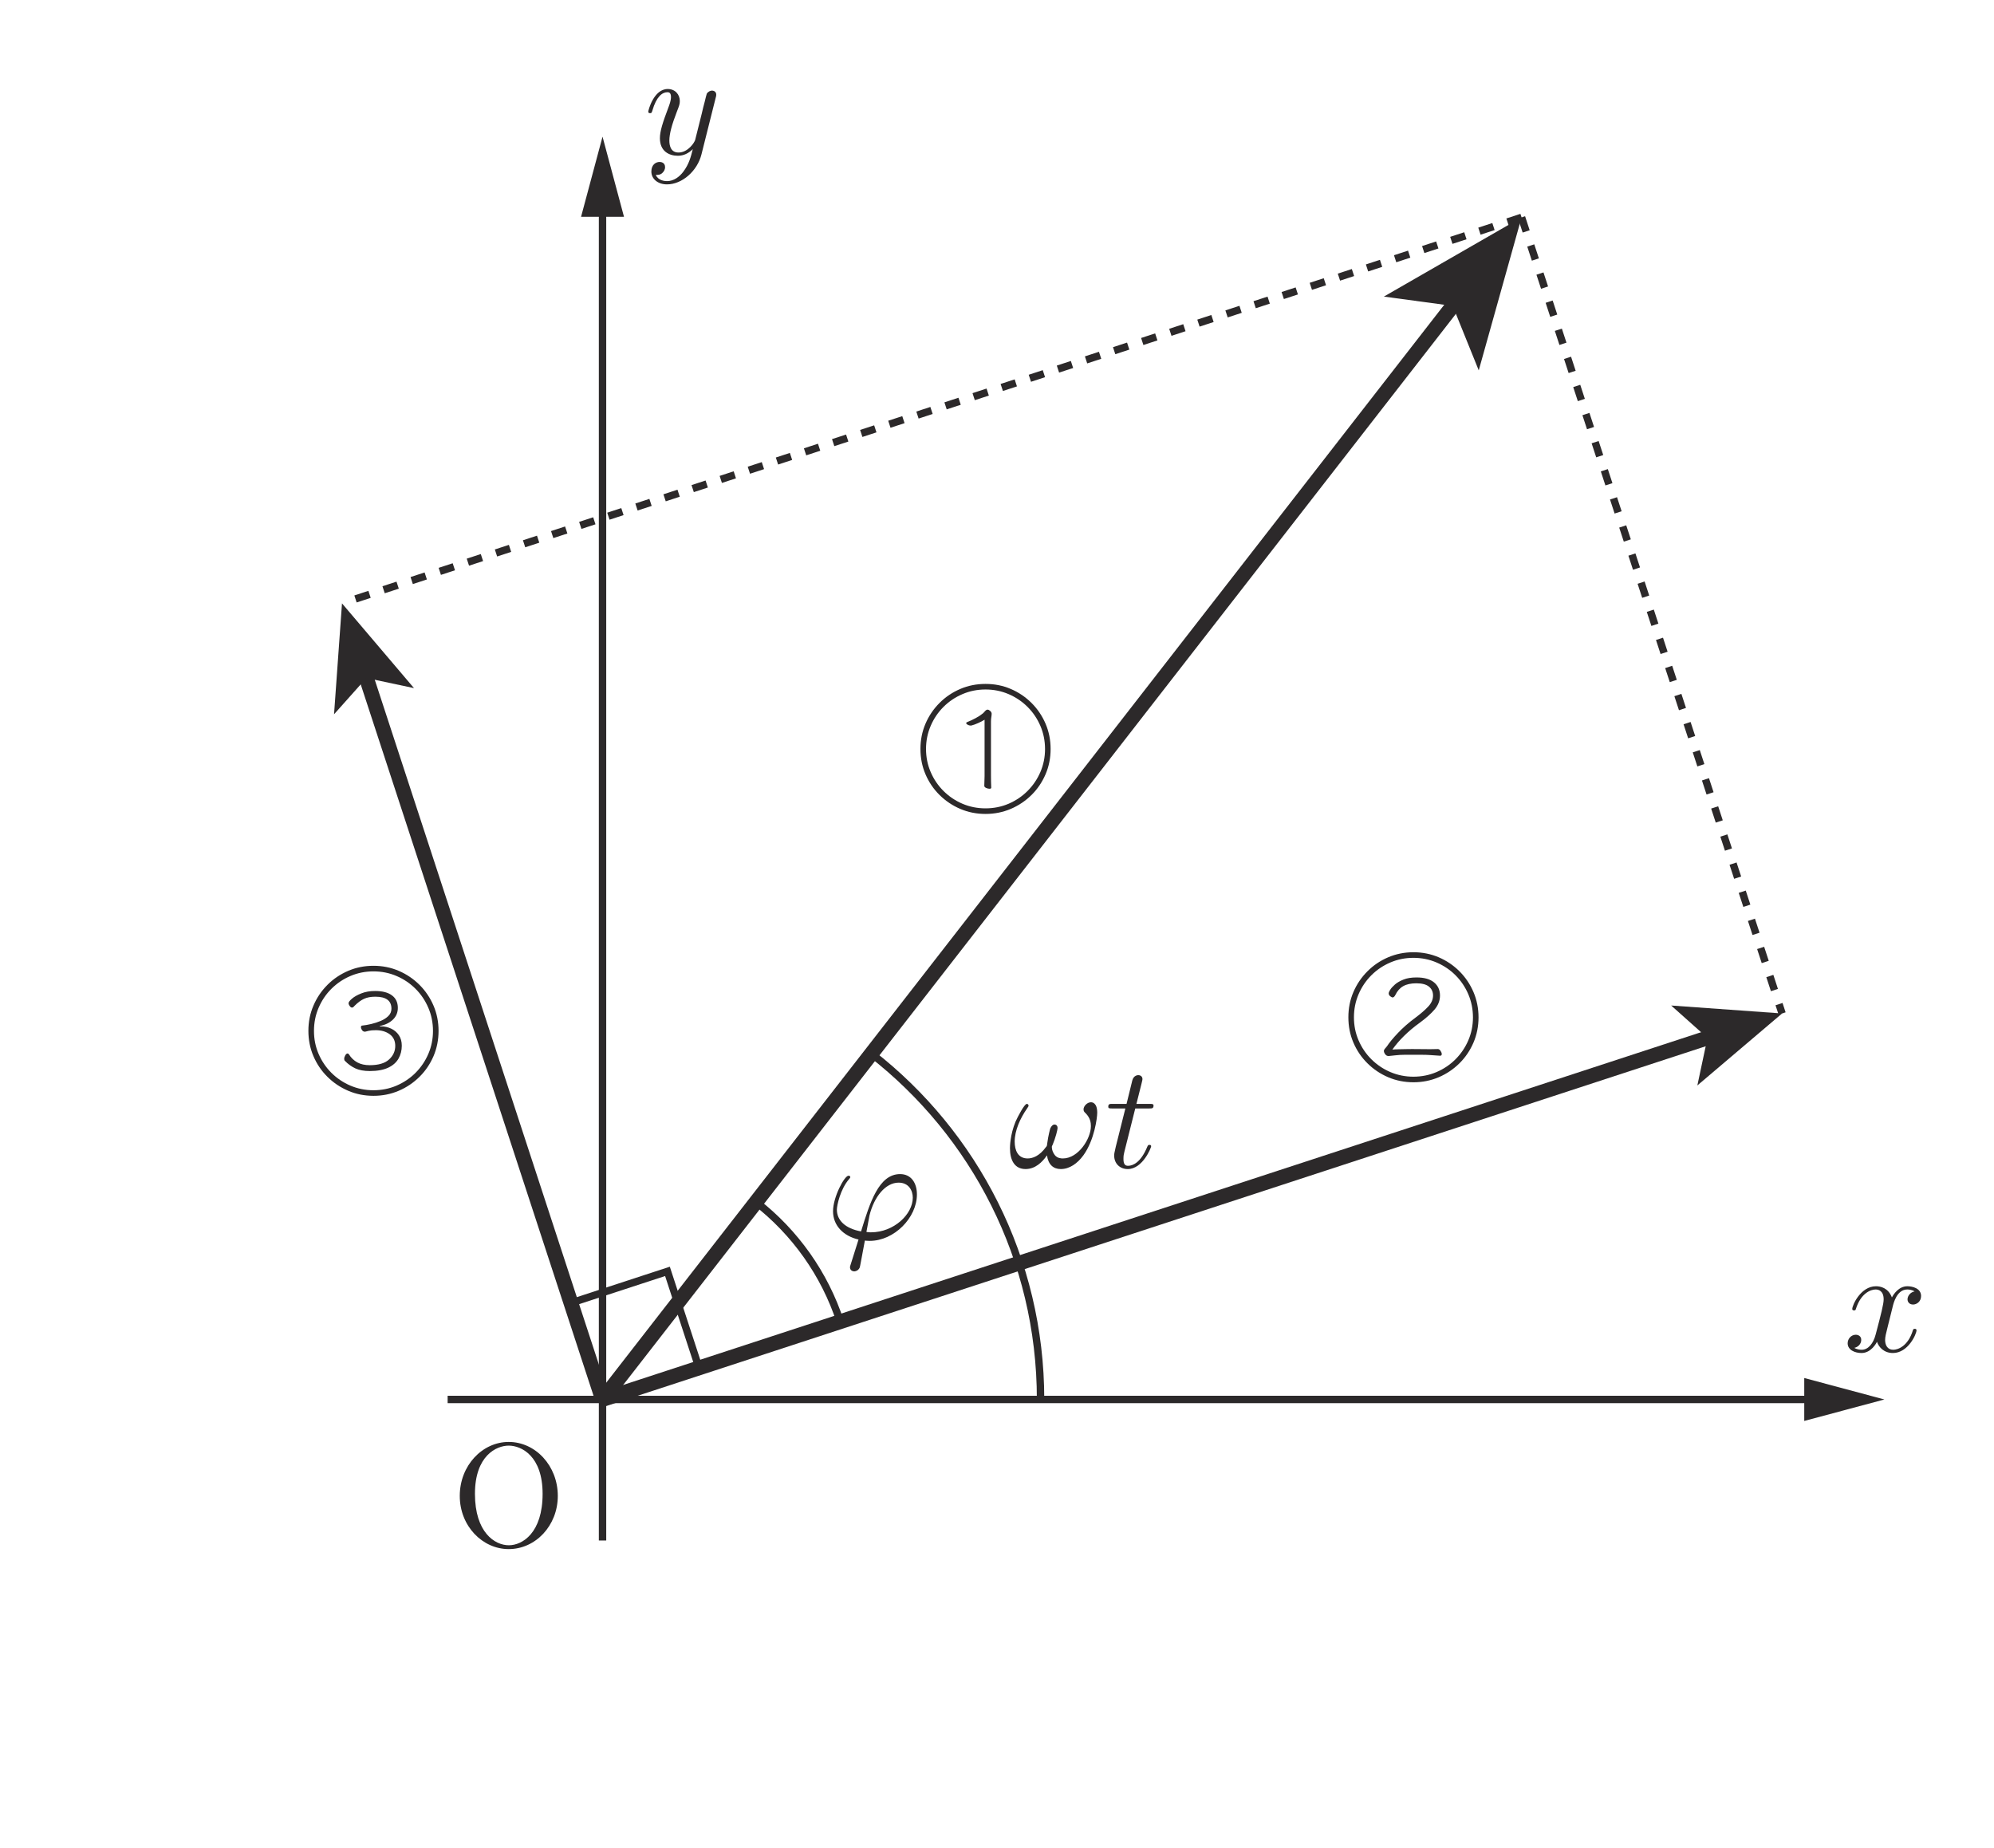 <?xml version="1.0" encoding="UTF-8" standalone="no"?> <svg xmlns="http://www.w3.org/2000/svg" xmlns:xlink="http://www.w3.org/1999/xlink" version="1.1" width="150pt" height="139pt" viewBox="0 0 150 139"><g><path transform="matrix(.004,0,0,-.004,0,139)" d="M 35593.8 10171.7 C 35610.5 10244 35674.1 10498.9 35868.2 10498.9 C 35882.1 10498.9 35948.5 10498.9 36006.6 10462.8 C 35929.1 10448.9 35873.7 10379.7 35873.7 10313.2 C 35873.7 10268.7 35904 10215.9 35979.1 10215.9 C 36040 10215.9 36128.7 10266 36128.7 10376.9 C 36128.7 10521.2 35965.2 10559.8 35870.9 10559.8 C 35710 10559.8 35613 10412.7 35579.9 10349.4 C 35510.4 10532.3 35360.8 10559.8 35280.5 10559.8 C 34992.2 10559.8 34834.3 10202 34834.3 10132.8 C 34834.3 10105.3 34861.8 10105.3 34867.4 10105.3 C 34889.6 10105.3 34898 10110.6 34903.5 10135.6 C 34997.5 10429.7 35180.7 10498.9 35274.9 10498.9 C 35327.5 10498.9 35424.8 10473.9 35424.8 10313.2 C 35424.8 10227 35377.5 10041.3 35274.9 9653.52 C 35230.4 9481.44 35133.7 9365.24 35011.4 9365.24 C 34995 9365.24 34931 9365.24 34872.9 9401.1 C 34942.2 9414.72 35003.3 9473.1 35003.3 9550.94 C 35003.3 9625.45 34942.2 9647.68 34900.7 9647.68 C 34817.3 9647.68 34748.1 9575.68 34748.1 9487 C 34748.1 9359.4 34886.8 9304.08 35008.9 9304.08 C 35191.8 9304.08 35291.6 9498.12 35299.7 9514.8 C 35333.3 9412.22 35432.8 9304.08 35599.3 9304.08 C 35884.9 9304.08 36042.8 9661.59 36042.8 9730.8 C 36042.8 9758.89 36017.7 9758.89 36009.4 9758.89 C 35984.4 9758.89 35979.1 9747.77 35973.5 9728.03 C 35882.1 9431.68 35693.3 9365.24 35604.6 9365.24 C 35496.5 9365.24 35452.3 9453.64 35452.3 9548.16 C 35452.3 9609.04 35469 9669.93 35499.3 9791.97 L 35593.8 10171.7 " fill="#2c292a"></path><path transform="matrix(.004,0,0,-.004,0,139)" d="M 13458.6 32907.2 C 13469.7 32946.1 13469.7 32951.6 13469.7 32970.8 C 13469.7 33020.9 13430.8 33045.9 13389.3 33045.9 C 13361.5 33045.9 13317.1 33029.2 13292 32987.5 C 13286.8 32973.6 13264.5 32888 13253.4 32837.9 C 13233.9 32765.7 13214.5 32691.2 13198.1 32616.1 L 13073.3 32117.1 C 13062.1 32075.7 12943.2 31881.6 12759.9 31881.6 C 12618.7 31881.6 12588.1 32003.4 12588.1 32106 C 12588.1 32233.6 12635.1 32405.4 12729.4 32649.5 C 12773.9 32762.9 12785 32793.7 12785 32849.1 C 12785 32973.6 12696.3 33076.2 12557.6 33076.2 C 12294.3 33076.2 12191.4 32674.5 12191.4 32649.5 C 12191.4 32621.7 12219.2 32621.7 12225.1 32621.7 C 12252.6 32621.7 12255.4 32627.2 12269.3 32671.4 C 12344.1 32932.2 12455 33015.6 12549.2 33015.6 C 12571.5 33015.6 12618.7 33015.6 12618.7 32926.6 C 12618.7 32857.1 12590.9 32785.4 12571.5 32732.6 C 12460.5 32438.7 12410.5 32280.8 12410.5 32150.4 C 12410.5 31903.9 12585.1 31820.5 12748.8 31820.5 C 12857 31820.5 12951.2 31867.7 13028.8 31945.3 C 12992.6 31801 12959.6 31665.3 12848.6 31518.3 C 12776.6 31424 12671.3 31343.7 12543.7 31343.7 C 12504.7 31343.7 12380.2 31352 12332.9 31460.2 C 12377.4 31460.2 12413.3 31460.2 12452.2 31493.5 C 12479.7 31518.3 12507.5 31554.4 12507.5 31607 C 12507.5 31693.1 12433 31704.3 12405.2 31704.3 C 12341.3 31704.3 12249.8 31659.8 12249.8 31523.8 C 12249.8 31385.1 12371.9 31282.5 12543.7 31282.5 C 12829.2 31282.5 13115 31535 13192.5 31848.3 L 13458.6 32907.2 " fill="#2c292a"></path><path transform="matrix(.004,0,0,-.004,0,139)" d="M 19689.7 13021.8 C 19714.7 12847.2 19808.9 12763.8 19950.2 12763.8 C 20113.9 12763.8 20263.5 12869.1 20374.4 13021.8 C 20582.3 13310.1 20634.9 13728.7 20634.9 13823 C 20634.9 14019.8 20532.6 14019.8 20515.9 14019.8 C 20446.7 14019.8 20377.5 13947.5 20377.5 13886.6 C 20377.5 13850.5 20393.9 13834.1 20418.9 13811.8 C 20507.6 13720.4 20515.9 13631.4 20515.9 13570.8 C 20515.9 13335.1 20280.2 12963.4 19989.1 12963.4 C 19964.1 12963.4 19886.5 12963.4 19836.5 13027.3 C 19803.4 13071.8 19781.1 13124.4 19781.1 13179.7 C 19781.1 13188.3 19781.1 13193.6 19797.8 13224.2 C 19850.4 13349 19889.3 13501.3 19889.3 13537.2 C 19889.3 13570.8 19869.8 13601.1 19831.2 13601.1 C 19800.6 13601.1 19775.9 13576.1 19753.3 13531.9 C 19748.1 13518 19714.7 13396 19695.5 13251.7 C 19689.7 13201.9 19689.7 13196.4 19670.5 13177.2 C 19548.2 13007.9 19420.9 12963.4 19326.6 12963.4 C 19143.7 12963.4 19082.5 13116 19082.5 13279.8 C 19082.5 13487.4 19185.4 13717.6 19315.5 13903.3 C 19343.3 13942.2 19343.3 13947.5 19343.3 13955.9 C 19343.3 13978.1 19326.6 13989.2 19309.9 13989.2 C 19265.7 13989.2 19138.1 13745.4 19099.2 13656.4 C 18996.6 13409.9 18993.8 13182.5 18993.8 13157.4 C 18993.8 12935.6 19077.3 12763.8 19288 12763.8 C 19467.8 12763.8 19601 12891.4 19689.7 13021.8 " fill="#2c292a"></path><path transform="matrix(.004,0,0,-.004,0,139)" d="M 21350.1 13903.3 L 21610.6 13903.3 C 21666.2 13903.3 21693.7 13903.3 21693.7 13958.6 C 21693.7 13989.4 21666.2 13989.4 21616.1 13989.4 L 21372 13989.4 C 21471.8 14383.1 21485.7 14438.4 21485.7 14454.8 C 21485.7 14502.1 21452.4 14529.9 21405.4 14529.9 C 21397 14529.9 21319.5 14527.1 21294.5 14430.1 L 21186.3 13989.4 L 20925.8 13989.4 C 20870.2 13989.4 20842.7 13989.4 20842.7 13936.6 C 20842.7 13903.3 20865 13903.3 20920.3 13903.3 L 21164.1 13903.3 C 20964.5 13116 20953.4 13068.7 20953.4 13018.9 C 20953.4 12869.1 21058.7 12763.7 21208.6 12763.7 C 21491.3 12763.7 21649.2 13168.5 21649.2 13190.7 C 21649.2 13218.5 21627.2 13218.5 21616.1 13218.5 C 21591.1 13218.5 21588.3 13210.2 21574.7 13179.6 C 21455.4 12891.3 21308.4 12824.9 21214.1 12824.9 C 21156 12824.9 21128.2 12861 21128.2 12952.5 C 21128.2 13018.9 21133.8 13038.4 21144.9 13085.7 L 21350.1 13903.3 " fill="#2c292a"></path><path transform="matrix(.004,0,0,-.004,0,139)" d="M 16381.7 11574.2 C 16359.4 11574.2 16353.9 11574.2 16331.6 11577 C 16298.5 11577 16295.5 11579.8 16295.5 11588.1 C 16295.5 11593.4 16342.7 11845.8 16351.3 11887.5 C 16437 12242.2 16653.5 12508.3 16899.8 12508.3 C 17091.4 12508.3 17166.2 12358.7 17166.2 12225.6 C 17166.2 11912.2 16808.4 11574.2 16381.7 11574.2 M 15999.1 10972.6 C 15988 10936.5 15985.2 10931.2 15985.2 10917.3 C 15985.2 10856.1 16038 10839.4 16065.6 10839.4 C 16079.5 10839.4 16140.6 10847.8 16168.1 10911.4 C 16176.5 10933.7 16190.4 11025.1 16265.2 11418.8 C 16290.2 11416.3 16309.4 11413.2 16356.6 11413.2 C 16816.7 11413.2 17244 11848.6 17244 12286.7 C 17244 12502.7 17135.6 12669 16927.9 12669 C 16525.9 12669 16359.4 12131.3 16193.2 11590.9 C 15893.8 11646.2 15738.6 11801.3 15738.6 12000.9 C 15738.6 12078.5 15802.3 12383.5 15968.5 12575 C 15990.8 12599.7 15990.8 12605.3 15990.8 12610.9 C 15990.8 12622.3 15985.2 12638.7 15957.7 12638.7 C 15879.9 12638.7 15666.4 12236.7 15666.4 11970.6 C 15666.4 11709.9 15849.3 11507.8 16145.9 11438.3 " fill="#2c292a"></path><path transform="matrix(.004,0,0,-.004,0,139)" d="M 18516.3 21214.3 C 18483.8 21194.1 18443.8 21172.9 18395.7 21151.5 C 18347.9 21130.4 18307.3 21115.4 18273.1 21106.8 C 18269.5 21105.1 18263.6 21104.3 18255.3 21104.3 C 18236.1 21104.3 18217.8 21109.3 18198.6 21119.6 C 18179.7 21129.8 18170.8 21139.8 18170.8 21150.4 C 18170.5 21159 18177.4 21165.7 18191.1 21170.7 C 18244.2 21191.3 18297.8 21216.6 18352.3 21246.3 C 18406.8 21276.6 18450.7 21304.7 18483 21332.2 C 18491.6 21339.2 18504.7 21352.5 18522.4 21373.1 C 18540.2 21393.7 18557.2 21403.9 18572.5 21403.9 C 18587.8 21403.9 18604.5 21395.6 18622.5 21379.5 C 18640 21363.4 18649.5 21345.8 18649.5 21326.9 C 18649.5 21310 18647.3 21288.6 18643.1 21263 C 18638.7 21237.4 18636.7 21209.9 18636.7 21181 L 18636.7 20166.8 C 18636.4 20139.9 18637.3 20101.2 18637.8 20051.8 C 18638.4 20002.5 18640 19963.9 18641.7 19936.4 C 18641.4 19923 18630.6 19916.1 18608.3 19916.1 C 18587.8 19916.4 18566.6 19921.4 18544.7 19931.7 C 18522.2 19941.9 18511 19955.6 18511 19972.5 C 18511 19989.8 18511.9 20018.4 18513.6 20059.5 C 18515.2 20100.7 18516.3 20131.8 18516.3 20154.3 L 18516.3 21214.3 M 19653.4 20663.9 C 19653.1 20817.4 19624.2 20962.2 19566.1 21097.9 C 19508 21233.5 19427.9 21352.5 19325.3 21454.8 C 19222.7 21557.4 19103.7 21637.5 18968.4 21695.6 C 18832.4 21753.7 18687.9 21782.9 18534.1 21782.9 C 18380.7 21782.9 18235.8 21753.7 18100.2 21695.6 C 17964.5 21637.7 17845.5 21557.4 17742.9 21454.8 C 17640.6 21352.5 17560.6 21233.5 17502.5 21097.9 C 17444.4 20962.2 17415.2 20817.4 17415.2 20663.9 C 17415.2 20510.5 17444.4 20365.9 17502.5 20231.1 C 17560.3 20096.2 17640.6 19977.5 17742.9 19875.2 C 17845.5 19772.9 17964.5 19692.3 18100.2 19634.2 C 18235.8 19576.4 18380.7 19547.5 18534.1 19547.5 C 18687.6 19547.7 18832.7 19576.4 18968.4 19634.2 C 19103.7 19692.6 19223 19772.6 19325.3 19875.2 C 19427.6 19977.8 19508 20096.2 19566.1 20231.1 C 19623.9 20365.9 19653.4 20510.2 19653.4 20663.9 M 19758.2 20663.9 C 19758.2 20494.9 19726.7 20336.4 19663.4 20188.8 C 19600 20041.2 19512.4 19911.4 19399.8 19799.6 C 19286.7 19687.9 19156.8 19600.3 19009.2 19537.2 C 18861.3 19474.3 18703.1 19442.4 18534.1 19442.4 C 18365.1 19442.7 18206.9 19473.8 18059 19537.2 C 17911.4 19600.6 17781.3 19687.9 17668.7 19799.6 C 17555.8 19911.4 17468 20041.2 17404.9 20188.8 C 17341.8 20336.7 17310.4 20494.9 17310.4 20663.9 C 17310.1 20832.9 17341.8 20991.1 17404.9 21139 C 17468 21286.6 17556.1 21416.7 17668.7 21529.3 C 17781 21642.2 17911.4 21729.8 18059 21792.9 C 18206.9 21856.3 18365.1 21887.7 18534.1 21887.7 C 18703.1 21887.9 18861.6 21856.3 19009.2 21792.9 C 19156.8 21729.8 19286.9 21641.9 19399.8 21529.3 C 19512.1 21417 19600.3 21286.6 19663.4 21139 C 19726.5 20991.1 19758.2 20832.9 19758.2 20663.9 " fill="#2c292a"></path><path transform="matrix(.004,0,0,-.004,0,139)" d="M 26110.6 14890.1 C 26086.7 14890.1 26066.9 14901 26050.5 14923.2 C 26034.1 14945.4 26026.1 14965.7 26026.1 14984.9 C 26025.8 14996.9 26028.8 15005.2 26033.8 15010.5 C 26042.2 15023.8 26051.4 15035.5 26060.8 15045 C 26070 15054.4 26078.3 15064.2 26085 15074.4 C 26129.2 15142.6 26198.1 15225.9 26291.3 15324.1 C 26383.8 15422.2 26493.1 15517.3 26617.6 15609.6 C 26718.6 15684.9 26799.2 15754.4 26859.5 15819.5 C 26920.1 15884.3 26950.4 15953.5 26950.4 16026.9 C 26950.4 16097.2 26925.1 16152.8 26873.7 16194.5 C 26822.5 16236.8 26743 16257.3 26635.7 16257.3 C 26534.8 16257.3 26452.8 16239.5 26389.7 16203.7 C 26326.6 16168.1 26277.4 16112.2 26241.5 16037.2 C 26235.9 16027.1 26229.6 16016.9 26220.7 16006.6 C 26212 15996.3 26201.2 15991 26187.3 15991 C 26180.3 15991.3 26167 15998.2 26146.7 16012.7 C 26125.9 16027.7 26115.9 16047.4 26115.9 16073 C 26115.9 16083.3 26125.3 16103.6 26143.9 16134.5 C 26162.6 16165.3 26192.6 16198.4 26233.4 16234.3 C 26274.6 16270.1 26328.2 16301.3 26395 16327.7 C 26461.4 16354.6 26543.7 16367.4 26640.7 16367.4 C 26784.2 16367.4 26893.1 16336.6 26968.5 16275.1 C 27043.3 16214 27081.1 16131.1 27081.1 16026.9 C 27080.8 15933.2 27048.3 15846.7 26982.7 15768.3 C 26916.2 15689.9 26825.9 15607.9 26709.7 15522.3 C 26593.5 15439.2 26492.3 15353.8 26405.2 15267.6 C 26318 15181.7 26244.6 15095.6 26185.1 15010.5 C 26215.7 15013.8 26254.6 15015.8 26301.6 15016.6 C 26348 15017.7 26395.2 15018.6 26442.2 15019.4 C 26488.9 15020.2 26527 15020.8 26556.5 15020.8 C 26615.7 15021.1 26675.2 15020.2 26734.1 15019.4 C 26792.8 15018.6 26846.2 15018 26894 15018 C 26914.5 15018.3 26940.1 15018.6 26971.3 15019.4 C 27001.6 15020.2 27024.6 15020.8 27040.2 15020.8 C 27058.8 15021.1 27076.1 15009.7 27091.4 14987.4 C 27106.4 14965.2 27114.4 14944.6 27114.4 14926 C 27114.1 14905.7 27104.1 14895.1 27083.8 14895.1 C 27069.9 14895.4 27044.6 14896.8 27008.2 14900.1 C 26971.3 14903.7 26933.4 14906.3 26894 14907.9 C 26846.2 14911.5 26791.4 14912.9 26729.1 14912.9 C 26666.6 14913.2 26604 14912.9 26540.9 14912.9 C 26491.1 14913.2 26450.6 14912.9 26417.8 14912.9 C 26385.2 14913.2 26356 14912.1 26329.6 14910.4 C 26302.9 14908.8 26274.3 14906.3 26242.6 14902.9 C 26210.9 14899.6 26170.6 14895.1 26120.9 14890.1 L 26110.6 14890.1 M 27701 15617.1 C 27700.7 15770.8 27671.8 15915.4 27613.7 16051.3 C 27555.6 16187 27475.3 16306 27373 16408.6 C 27270.4 16510.9 27151.4 16590.9 27016 16649 C 26880.1 16707.1 26735.5 16736.3 26581.8 16736.3 C 26428.3 16736.3 26283.5 16707.1 26147.8 16649 C 26012.2 16591.2 25893.2 16510.9 25790.6 16408.6 C 25688 16306 25607.9 16187 25549.8 16051.3 C 25491.7 15915.4 25462.8 15770.8 25462.8 15617.1 C 25462.8 15463.6 25491.7 15319.4 25549.8 15184.5 C 25607.7 15049.7 25688 14931 25790.6 14828.4 C 25893.2 14726.4 26012.2 14645.8 26147.8 14587.9 C 26283.5 14530.1 26428.3 14500.9 26581.8 14500.9 C 26735.2 14501.2 26880.4 14529.8 27016 14587.9 C 27151.4 14646 27270.7 14726.1 27373 14828.4 C 27475.3 14931.3 27555.6 15049.7 27613.7 15184.5 C 27671.8 15319.4 27701 15463.6 27701 15617.1 M 27805.8 15617.1 C 27805.8 15448.3 27774.1 15289.9 27711 15142.3 C 27647.6 14994.7 27560.1 14864.8 27447.5 14753.1 C 27334.3 14641.3 27204.5 14553.7 27056.9 14490.6 C 26909 14427.8 26750.8 14395.8 26581.8 14395.8 C 26412.8 14396.1 26254.6 14427.5 26106.7 14490.6 C 25959.1 14554 25829 14641 25716.4 14753.1 C 25603.5 14864.8 25515.6 14994.7 25452.5 15142.3 C 25389.4 15289.9 25358 15448.3 25358 15617.1 C 25357.7 15786.4 25389.4 15944.6 25452.5 16092.2 C 25515.6 16239.8 25603.8 16369.9 25716.4 16482.8 C 25828.7 16595.7 25959.1 16683.2 26106.7 16746.6 C 26254.6 16809.4 26412.8 16841.4 26581.8 16841.4 C 26750.8 16841.4 26909.3 16809.4 27056.9 16746.6 C 27204.5 16683.2 27334.6 16595.4 27447.5 16482.8 C 27559.8 16370.2 27647.9 16239.8 27711 16092.2 C 27773.8 15944.6 27805.8 15786.4 27805.8 15617.1 " fill="#2c292a"></path><path transform="matrix(.004,0,0,-.004,0,139)" d="M 7164.48 15446.9 C 7232.86 15447.2 7296.8 15432.8 7356.57 15404.7 C 7416.07 15376.6 7464.44 15335.7 7501.14 15281.8 C 7537.55 15228.4 7556.18 15162 7556.18 15083.3 C 7555.9 14994.6 7535.89 14914 7494.74 14841.2 C 7453.6 14769.2 7389.1 14711.6 7300.14 14669.9 C 7211.18 14628.5 7096.09 14607.1 6954.31 14607.1 C 6845.33 14607.1 6754.71 14623.8 6683.26 14656.9 C 6611.26 14690.5 6545.65 14737.5 6486.16 14799.2 C 6476.98 14807.8 6473.37 14819.5 6473.37 14835.1 C 6472.81 14857.6 6480.04 14879.8 6493.66 14902.9 C 6507.29 14926.2 6521.74 14937.4 6537.03 14937.4 C 6547.04 14937.4 6556.21 14931.5 6562.89 14919.6 C 6603.47 14854.5 6656.29 14804.5 6719.96 14769.4 C 6783.89 14734.7 6862.29 14717.2 6954.31 14717.2 C 7116.66 14717.5 7237.04 14752.5 7315.43 14823.4 C 7393.83 14894.5 7433.3 14979.9 7433.3 15080.8 C 7433.02 15174.8 7398.83 15247.1 7329.61 15298.5 C 7260.39 15349.6 7172.82 15375.2 7067.18 15375.2 C 7012.13 15375.2 6968.21 15371.6 6934.02 15363.5 C 6899.82 15356 6880.92 15351.3 6877.86 15349.6 C 6874.25 15348 6869.24 15347.1 6862.29 15347.1 C 6839.77 15347.4 6822.26 15356.9 6808.64 15376.6 C 6795.02 15396.1 6788.07 15414.7 6788.07 15431.4 C 6788.07 15452.2 6796.68 15462.5 6813.64 15462.5 C 6863.13 15467.5 6919 15477 6981.27 15491.7 C 7043.55 15506.7 7103.87 15525.9 7161.7 15550.6 C 7219.8 15575.4 7267.61 15606.5 7305.42 15644 C 7342.68 15681.8 7361.58 15726.9 7361.58 15779.7 C 7361.58 15930.4 7260.94 16005.2 7059.39 16005.2 C 6974.05 16005.4 6902.88 15991.8 6845.89 15965.4 C 6788.34 15939.3 6729.41 15895.1 6667.69 15833.6 C 6664.08 15830.3 6658.52 15823.6 6649.62 15814.2 C 6641 15805 6631 15800.3 6619.04 15800.3 C 6608.48 15800.3 6598.47 15805.3 6588.46 15815.6 C 6576.51 15829.2 6567.89 15841.7 6562.89 15852.8 C 6557.32 15864.2 6555.1 15873.7 6555.1 15882 C 6554.82 15903.1 6576.51 15931.2 6619.04 15967.9 C 6661.57 16004.9 6720.51 16038 6795.85 16067.7 C 6870.63 16098 6957.09 16112.7 7054.39 16112.7 C 7191.16 16112.7 7296.53 16085.5 7370.48 16030.7 C 7444.7 15976.2 7481.95 15897.6 7481.95 15795.3 C 7481.95 15706.6 7450.26 15632.1 7387.43 15572.3 C 7323.77 15512.5 7242.04 15473.3 7141.4 15454.4 L 7141.4 15446.9 L 7164.48 15446.9 M 8142.76 15362.4 C 8142.76 15516.2 8113.57 15661 8055.47 15796.4 C 7997.36 15932.3 7917.3 16051.3 7815 16153.6 C 7712.41 16255.9 7593.43 16336.3 7457.77 16394.4 C 7321.82 16452.5 7177.27 16481.4 7023.53 16481.4 C 6869.8 16481.6 6725.52 16452.2 6589.85 16394.4 C 6453.63 16336.3 6334.93 16255.9 6232.34 16153.6 C 6129.76 16051.3 6049.7 15932 5991.59 15796.4 C 5933.49 15661 5904.86 15516.2 5904.86 15362.4 C 5904.58 15209 5933.49 15064.7 5991.59 14929.9 C 6049.7 14794.7 6129.76 14676.3 6232.34 14573.7 C 6334.93 14471.7 6453.91 14391.1 6589.85 14333 C 6725.24 14275.2 6869.8 14246 7023.53 14246 C 7177.27 14246.3 7321.82 14274.9 7457.77 14333 C 7593.15 14391.4 7712.41 14471.2 7815 14573.7 C 7917.02 14676.6 7997.64 14794.7 8055.47 14929.9 C 8113.57 15064.7 8142.76 15209 8142.76 15362.4 M 8247.57 15362.4 C 8247.57 15193.7 8215.88 15035.2 8153.05 14887.3 C 8089.38 14740 8001.81 14609.9 7888.95 14498.4 C 7776.08 14386.6 7646.25 14298.8 7498.63 14236 C 7351.02 14172.9 7192.83 14141.2 7023.53 14141.2 C 6854.51 14141.4 6696.05 14172.6 6548.71 14236 C 6400.81 14299.3 6270.71 14386.6 6158.12 14498.4 C 6045.25 14610.2 5957.4 14739.7 5894.57 14887.3 C 5831.19 15035.2 5799.77 15193.4 5799.77 15362.4 C 5799.5 15531.7 5831.19 15689.9 5894.57 15837.2 C 5957.4 15985.4 6045.53 16115.2 6158.12 16228.1 C 6270.43 16341 6401.09 16428.3 6548.71 16491.7 C 6696.05 16554.8 6854.79 16586.5 7023.53 16586.5 C 7192.55 16586.7 7351.02 16554.8 7498.63 16491.7 C 7645.97 16428.3 7776.36 16340.7 7888.95 16228.1 C 8001.54 16115.5 8089.66 15985.1 8153.05 15837.2 C 8215.88 15689.9 8247.57 15531.4 8247.57 15362.4 " fill="#2c292a"></path><path transform="matrix(.004,0,0,-.004,0,139)" d="M 9569.82 5688.41 C 9303.49 5688.41 8932.09 5932.49 8932.09 6655.85 C 8932.09 7373.92 9336.85 7562.41 9566.76 7562.41 C 9808.06 7562.41 10204.5 7365.58 10204.5 6655.85 C 10204.5 5921.37 9824.74 5688.41 9569.82 5688.41 M 10490.3 6617.21 C 10490.3 7182.66 10071.6 7631.63 9566.76 7631.63 C 9070.81 7631.63 8646.58 7188.22 8646.58 6617.21 C 8646.58 6048.97 9073.59 5616.41 9566.76 5616.41 C 10071.6 5616.41 10490.3 6057.04 10490.3 6617.21 " fill="#2c292a"></path><path transform="matrix(.004,0,0,-.004,0,139)" stroke-width="139" stroke-linecap="butt" stroke-miterlimit="4" stroke-linejoin="miter" fill="none" stroke="#2c292a" d="M 11331.5 5778.01 L 11331.5 30948.1 "></path><path transform="matrix(.004,0,0,-.004,0,139)" d="M 11735.2 30672.6 L 11331.5 32179.6 L 10927.6 30672.6 " fill="#2c292a"></path><path transform="matrix(.004,0,0,-.004,0,139)" stroke-width="139" stroke-linecap="butt" stroke-miterlimit="4" stroke-linejoin="miter" fill="none" stroke="#2c292a" d="M 8418.45 8430.41 L 34207.1 8430.41 "></path><path transform="matrix(.004,0,0,-.004,0,139)" d="M 33931.5 8026.45 L 35438.5 8430.38 L 33931.5 8834.04 " fill="#2c292a"></path><path transform="matrix(.004,0,0,-.004,0,139)" stroke-width="139" stroke-linecap="butt" stroke-dasharray="278" stroke-miterlimit="4" stroke-linejoin="miter" fill="none" stroke="#2c292a" d="M 28615.3 30662 L 6431.7 23402.6 "></path><path transform="matrix(.004,0,0,-.004,0,139)" stroke-width="278" stroke-linecap="butt" stroke-miterlimit="4" stroke-linejoin="miter" fill="none" stroke="#2c292a" d="M 11331.5 8430.41 L 6859.01 22096.6 "></path><path transform="matrix(.004,0,0,-.004,0,139)" d="M 6431.73 23402.5 L 7785.86 21808.7 L 6890.98 21999.2 L 6282.16 21316.4 Z " fill="#2c292a"></path><path transform="matrix(.004,0,0,-.004,0,139)" stroke-width="139" stroke-linecap="butt" stroke-dasharray="278" stroke-miterlimit="4" stroke-linejoin="miter" fill="none" stroke="#2c292a" d="M 28615.3 30662 L 33514.7 15690 "></path><path transform="matrix(.004,0,0,-.004,0,139)" stroke-width="278" stroke-linecap="butt" stroke-miterlimit="4" stroke-linejoin="miter" fill="none" stroke="#2c292a" d="M 11331.5 8430.41 L 32209 15262.5 "></path><path transform="matrix(.004,0,0,-.004,0,139)" d="M 33514.7 15689.9 L 31921 14336 L 32111.4 15230.6 L 31428.6 15839.5 Z " fill="#2c292a"></path><path transform="matrix(.004,0,0,-.004,0,139)" stroke-width="278" stroke-linecap="butt" stroke-miterlimit="4" stroke-linejoin="miter" fill="none" stroke="#2c292a" d="M 11331.5 8430.41 L 27410.4 29112.5 "></path><path transform="matrix(.004,0,0,-.004,0,139)" d="M 28615.3 30662 L 27809.9 27784.7 L 27320.3 28996.8 L 26025.7 29172.2 Z " fill="#2c292a"></path><path transform="matrix(.004,0,0,-.004,0,139)" stroke-width="139" stroke-linecap="butt" stroke-miterlimit="4" stroke-linejoin="miter" fill="none" stroke="#2c292a" d="M 13146.4 9024.41 L 12552.6 10839.5 L 10737.5 10245.7 "></path><path transform="matrix(.004,0,0,-.004,0,139)" stroke-width="139" stroke-linecap="butt" stroke-miterlimit="4" stroke-linejoin="miter" fill="none" stroke="#2c292a" d="M 14218.2 12143.5 C 14949.3 11574.2 15508.1 10793.8 15802.2 9893.38 "></path><path transform="matrix(.004,0,0,-.004,0,139)" stroke-width="139" stroke-linecap="butt" stroke-miterlimit="10" stroke-linejoin="miter" fill="none" stroke="#2c292a" d="M 16387.9 14934.6 C 18324.1 13427 19569.3 11074 19569.3 8430.54 "></path></g></svg> 